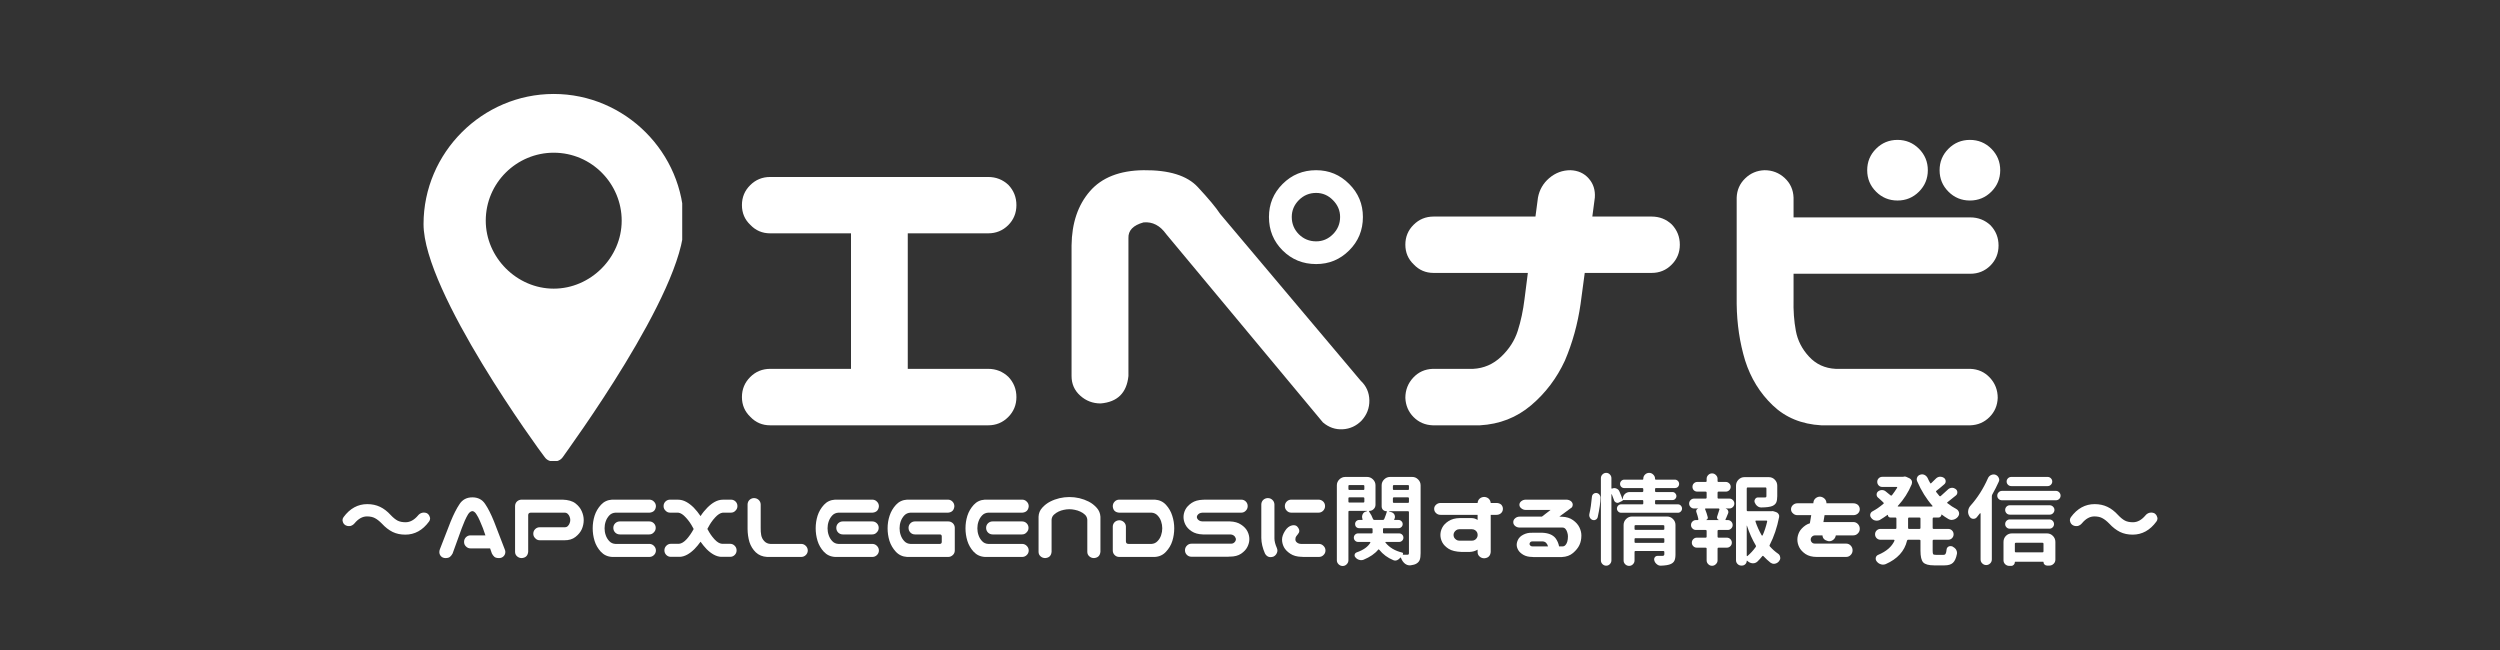 <svg xmlns="http://www.w3.org/2000/svg" xmlns:xlink="http://www.w3.org/1999/xlink" width="500" zoomAndPan="magnify" viewBox="0 0 375 97.5" height="130" preserveAspectRatio="xMidYMid meet" version="1.0"><rect x="0" y="0" width="375" height="97.5" fill="#333333" stroke="none"/><defs><g/><clipPath id="b34f8bc00a"><path d="M 63.531 14 L 102.332 14 L 102.332 69.148 L 63.531 69.148 Z M 63.531 14 " clip-rule="nonzero"/></clipPath></defs><g fill="#ffffff" fill-opacity="1"><g transform="translate(107.884, 63.922)"><g><path d="M 3.406 -4.359 C 3.406 -5.535 3.816 -6.535 4.641 -7.359 C 5.461 -8.18 6.461 -8.594 7.641 -8.594 L 19.766 -8.594 L 19.766 -28.922 L 7.641 -28.922 C 6.461 -28.922 5.473 -29.344 4.672 -30.188 C 3.828 -30.977 3.406 -31.969 3.406 -33.156 C 3.406 -34.332 3.816 -35.328 4.641 -36.141 C 5.461 -36.961 6.461 -37.375 7.641 -37.375 L 40.344 -37.375 C 41.52 -37.375 42.531 -36.977 43.375 -36.188 C 44.176 -35.344 44.578 -34.332 44.578 -33.156 C 44.578 -31.969 44.164 -30.961 43.344 -30.141 C 42.52 -29.328 41.52 -28.922 40.344 -28.922 L 28.281 -28.922 L 28.281 -8.594 L 40.344 -8.594 C 41.52 -8.594 42.531 -8.191 43.375 -7.391 C 44.176 -6.547 44.578 -5.535 44.578 -4.359 C 44.578 -3.18 44.164 -2.18 43.344 -1.359 C 42.52 -0.535 41.52 -0.125 40.344 -0.125 L 7.641 -0.125 C 6.461 -0.125 5.473 -0.547 4.672 -1.391 C 3.828 -2.191 3.406 -3.18 3.406 -4.359 Z M 3.406 -4.359 "/></g></g></g><g fill="#ffffff" fill-opacity="1"><g transform="translate(155.874, 63.922)"><g><path d="M 19.062 -28.797 C 18.133 -30.098 17 -30.688 15.656 -30.562 C 14.102 -30.133 13.348 -29.352 13.391 -28.219 L 13.391 -7.516 C 13.129 -4.984 11.738 -3.613 9.219 -3.406 C 8.039 -3.406 7.02 -3.797 6.156 -4.578 C 5.289 -5.359 4.859 -6.336 4.859 -7.516 L 4.859 -27.094 C 4.898 -30.457 5.816 -33.172 7.609 -35.234 C 9.398 -37.297 12.082 -38.348 15.656 -38.391 C 19.488 -38.43 22.203 -37.586 23.797 -35.859 C 25.398 -34.141 26.52 -32.797 27.156 -31.828 L 48.234 -6.812 C 49.078 -6.02 49.508 -5.039 49.531 -3.875 C 49.551 -2.719 49.16 -1.703 48.359 -0.828 C 47.566 -0.023 46.625 0.406 45.531 0.469 C 44.438 0.531 43.445 0.188 42.562 -0.562 Z M 34.469 -31.375 C 34.469 -33.312 35.148 -34.961 36.516 -36.328 C 37.891 -37.703 39.566 -38.391 41.547 -38.391 C 43.484 -38.391 45.133 -37.703 46.5 -36.328 C 47.875 -34.961 48.562 -33.312 48.562 -31.375 C 48.562 -29.395 47.875 -27.723 46.5 -26.359 C 45.133 -24.992 43.484 -24.312 41.547 -24.312 C 39.566 -24.312 37.891 -24.992 36.516 -26.359 C 35.148 -27.723 34.469 -29.395 34.469 -31.375 Z M 37.891 -31.375 C 37.891 -30.363 38.242 -29.5 38.953 -28.781 C 39.672 -28.07 40.535 -27.719 41.547 -27.719 C 42.516 -27.719 43.352 -28.07 44.062 -28.781 C 44.781 -29.5 45.141 -30.363 45.141 -31.375 C 45.141 -32.344 44.781 -33.188 44.062 -33.906 C 43.352 -34.625 42.516 -34.984 41.547 -34.984 C 40.535 -34.984 39.672 -34.625 38.953 -33.906 C 38.242 -33.188 37.891 -32.344 37.891 -31.375 Z M 37.891 -31.375 "/></g></g></g><g fill="#ffffff" fill-opacity="1"><g transform="translate(207.022, 63.922)"><g><path d="M 3.781 -27.219 C 3.781 -28.395 4.191 -29.391 5.016 -30.203 C 5.836 -31.023 6.836 -31.438 8.016 -31.438 L 23.297 -31.438 L 23.672 -34.281 C 23.891 -35.457 24.457 -36.438 25.375 -37.219 C 26.301 -38 27.359 -38.391 28.547 -38.391 C 29.68 -38.348 30.594 -37.938 31.281 -37.156 C 31.977 -36.375 32.285 -35.414 32.203 -34.281 L 31.828 -31.438 L 40.719 -31.438 C 41.906 -31.438 42.914 -31.039 43.75 -30.25 C 44.551 -29.406 44.953 -28.395 44.953 -27.219 C 44.953 -26.039 44.539 -25.039 43.719 -24.219 C 42.906 -23.395 41.906 -22.984 40.719 -22.984 L 30.688 -22.984 L 30.062 -18.312 C 29.633 -15.32 28.852 -12.5 27.719 -9.844 C 26.5 -7.195 24.805 -4.957 22.641 -3.125 C 20.473 -1.289 17.914 -0.289 14.969 -0.125 L 7.891 -0.125 C 6.754 -0.164 5.797 -0.578 5.016 -1.359 C 4.242 -2.141 3.832 -3.098 3.781 -4.234 C 3.781 -5.41 4.172 -6.422 4.953 -7.266 C 5.734 -8.109 6.711 -8.551 7.891 -8.594 L 13.953 -8.594 C 15.555 -8.676 16.957 -9.285 18.156 -10.422 C 19.352 -11.555 20.18 -12.848 20.641 -14.297 C 21.109 -15.754 21.445 -17.344 21.656 -19.062 L 22.156 -22.984 L 8.016 -22.984 C 6.836 -22.984 5.848 -23.406 5.047 -24.25 C 4.203 -25.051 3.781 -26.039 3.781 -27.219 Z M 3.781 -27.219 "/></g></g></g><g fill="#ffffff" fill-opacity="1"><g transform="translate(255.58, 63.922)"><g><path d="M 9.094 -38.391 C 10.27 -38.391 11.281 -38 12.125 -37.219 C 12.969 -36.438 13.41 -35.457 13.453 -34.281 L 13.453 -31.312 L 39.969 -31.312 C 41.145 -31.312 42.156 -30.914 43 -30.125 C 43.801 -29.281 44.203 -28.27 44.203 -27.094 C 44.203 -25.906 43.789 -24.898 42.969 -24.078 C 42.145 -23.266 41.145 -22.859 39.969 -22.859 L 13.453 -22.859 L 13.453 -19.062 C 13.41 -17.344 13.523 -15.754 13.797 -14.297 C 14.066 -12.848 14.727 -11.555 15.781 -10.422 C 16.832 -9.285 18.16 -8.676 19.766 -8.594 L 39.969 -8.594 C 41.145 -8.551 42.125 -8.109 42.906 -7.266 C 43.688 -6.422 44.078 -5.41 44.078 -4.234 C 44.035 -3.098 43.625 -2.141 42.844 -1.359 C 42.062 -0.578 41.102 -0.164 39.969 -0.125 L 17.609 -0.125 C 14.672 -0.289 12.242 -1.289 10.328 -3.125 C 8.41 -4.957 7.031 -7.195 6.188 -9.844 C 5.383 -12.5 4.961 -15.32 4.922 -18.312 L 4.922 -34.281 C 4.961 -35.414 5.383 -36.375 6.188 -37.156 C 6.988 -37.938 7.957 -38.348 9.094 -38.391 Z M 24.5 -38.391 C 24.5 -39.648 24.941 -40.723 25.828 -41.609 C 26.711 -42.492 27.785 -42.938 29.047 -42.938 C 30.305 -42.938 31.379 -42.492 32.266 -41.609 C 33.148 -40.723 33.594 -39.648 33.594 -38.391 C 33.594 -37.129 33.148 -36.055 32.266 -35.172 C 31.379 -34.285 30.305 -33.844 29.047 -33.844 C 27.785 -33.844 26.711 -34.285 25.828 -35.172 C 24.941 -36.055 24.5 -37.129 24.5 -38.391 Z M 35.359 -38.391 C 35.359 -39.648 35.801 -40.723 36.688 -41.609 C 37.57 -42.492 38.645 -42.938 39.906 -42.938 C 41.164 -42.938 42.238 -42.492 43.125 -41.609 C 44.008 -40.723 44.453 -39.648 44.453 -38.391 C 44.453 -37.129 44.008 -36.055 43.125 -35.172 C 42.238 -34.285 41.164 -33.844 39.906 -33.844 C 38.645 -33.844 37.57 -34.285 36.688 -35.172 C 35.801 -36.055 35.359 -37.129 35.359 -38.391 Z M 35.359 -38.391 "/></g></g></g><g clip-path="url(#b34f8bc00a)"><path fill="#ffffff" d="M 83.059 43.297 C 77.527 43.297 72.863 38.633 72.863 33.102 C 72.863 27.398 77.527 22.906 83.059 22.906 C 88.762 22.906 93.254 27.57 93.254 33.102 C 93.254 38.633 88.59 43.297 83.059 43.297 Z M 83.059 14.094 C 72.344 14.094 63.531 22.906 63.531 33.621 C 63.531 43.816 80.984 67.668 81.676 68.531 C 82.023 69.047 82.539 69.223 83.059 69.223 C 83.578 69.223 84.098 69.047 84.445 68.531 C 85.133 67.496 102.59 43.816 102.59 33.621 C 102.59 22.906 93.773 14.094 83.059 14.094 " fill-opacity="1" fill-rule="nonzero"/></g><g fill="#ffffff" fill-opacity="1"><g transform="translate(50.484, 83.571)"><g><path d="M 10.312 -3.375 C 9.602 -3.375 8.969 -3.508 8.406 -3.781 C 7.844 -4.062 7.305 -4.477 6.797 -5.031 C 6.43 -5.406 6.086 -5.676 5.766 -5.844 C 5.453 -6.02 5.051 -6.109 4.562 -6.109 C 3.895 -6.109 3.273 -5.766 2.703 -5.078 C 2.535 -4.879 2.328 -4.742 2.078 -4.672 C 1.992 -4.66 1.91 -4.656 1.828 -4.656 C 1.68 -4.656 1.531 -4.691 1.375 -4.766 C 1.145 -4.891 1 -5.07 0.938 -5.312 C 0.906 -5.395 0.891 -5.469 0.891 -5.531 C 0.891 -5.695 0.941 -5.852 1.047 -6 C 2.004 -7.301 3.191 -7.953 4.609 -7.953 C 5.316 -7.953 5.953 -7.816 6.516 -7.547 C 7.078 -7.285 7.613 -6.875 8.125 -6.312 C 8.477 -5.938 8.816 -5.66 9.141 -5.484 C 9.461 -5.316 9.867 -5.234 10.359 -5.234 C 11.023 -5.234 11.645 -5.57 12.219 -6.25 C 12.383 -6.457 12.594 -6.594 12.844 -6.656 C 12.926 -6.676 13.008 -6.688 13.094 -6.688 C 13.238 -6.688 13.391 -6.656 13.547 -6.594 C 13.773 -6.457 13.922 -6.266 13.984 -6.016 C 14.016 -5.953 14.031 -5.879 14.031 -5.797 C 14.031 -5.629 13.977 -5.477 13.875 -5.344 C 12.914 -4.031 11.727 -3.375 10.312 -3.375 Z M 10.312 -3.375 "/></g></g><g transform="translate(65.407, 83.571)"><g><path d="M 4.203 -2.281 C 4.203 -2.562 4.297 -2.797 4.484 -2.984 C 4.672 -3.172 4.898 -3.266 5.172 -3.266 L 7.406 -3.266 L 7.031 -4.344 C 6.875 -4.738 6.719 -5.113 6.562 -5.469 C 6.414 -5.82 6.242 -6.145 6.047 -6.438 C 5.867 -6.727 5.672 -6.883 5.453 -6.906 C 5.211 -6.883 5 -6.727 4.812 -6.438 C 4.633 -6.145 4.469 -5.82 4.312 -5.469 C 4.164 -5.113 4.016 -4.738 3.859 -4.344 L 2.484 -0.547 C 2.379 -0.348 2.25 -0.18 2.094 -0.047 C 1.945 0.078 1.723 0.141 1.422 0.141 C 1.141 0.141 0.91 0.047 0.734 -0.141 C 0.555 -0.336 0.477 -0.57 0.5 -0.844 C 0.508 -0.969 0.535 -1.082 0.578 -1.188 L 2.188 -5.328 C 2.633 -6.422 3.082 -7.301 3.531 -7.969 C 3.969 -8.633 4.609 -8.969 5.453 -8.969 C 6.285 -8.969 6.922 -8.641 7.359 -7.984 C 7.805 -7.328 8.254 -6.441 8.703 -5.328 L 10.297 -1.188 C 10.348 -1.082 10.379 -0.969 10.391 -0.844 C 10.41 -0.57 10.328 -0.336 10.141 -0.141 C 9.961 0.047 9.734 0.141 9.453 0.141 C 9.129 0.141 8.895 0.078 8.75 -0.047 C 8.602 -0.18 8.477 -0.348 8.375 -0.547 L 8.109 -1.312 L 5.172 -1.312 C 4.898 -1.312 4.672 -1.41 4.484 -1.609 C 4.297 -1.785 4.203 -2.008 4.203 -2.281 Z M 4.203 -2.281 "/></g></g><g transform="translate(76.338, 83.571)"><g><path d="M 2.891 -0.797 C 2.828 -0.211 2.504 0.098 1.922 0.141 C 1.648 0.141 1.414 0.051 1.219 -0.125 C 1.02 -0.301 0.922 -0.523 0.922 -0.797 L 0.922 -7.672 C 0.93 -7.953 1.031 -8.18 1.219 -8.359 C 1.414 -8.535 1.648 -8.625 1.922 -8.625 L 8.047 -8.625 C 8.898 -8.594 9.547 -8.406 9.984 -8.062 C 10.422 -7.719 10.734 -7.328 10.922 -6.891 C 11.117 -6.453 11.219 -6.008 11.219 -5.562 C 11.219 -5.094 11.125 -4.641 10.938 -4.203 C 10.75 -3.773 10.43 -3.383 9.984 -3.031 C 9.547 -2.688 8.988 -2.52 8.312 -2.531 L 4.641 -2.531 C 4.359 -2.531 4.129 -2.629 3.953 -2.828 C 3.754 -3.016 3.656 -3.242 3.656 -3.516 C 3.656 -3.785 3.75 -4.016 3.938 -4.203 C 4.125 -4.391 4.359 -4.484 4.641 -4.484 L 8.391 -4.484 C 8.578 -4.484 8.727 -4.547 8.844 -4.672 C 8.969 -4.797 9.055 -4.938 9.109 -5.094 C 9.172 -5.25 9.203 -5.41 9.203 -5.578 C 9.203 -5.734 9.172 -5.891 9.109 -6.047 C 9.055 -6.211 8.969 -6.352 8.844 -6.469 C 8.727 -6.594 8.578 -6.66 8.391 -6.672 L 3.266 -6.672 C 3.016 -6.66 2.891 -6.535 2.891 -6.297 Z M 2.891 -0.797 "/></g></g><g transform="translate(88.186, 83.571)"><g><path d="M 3.625 -8.625 L 9.25 -8.625 C 9.52 -8.613 9.742 -8.508 9.922 -8.312 C 10.109 -8.125 10.203 -7.895 10.203 -7.625 C 10.148 -7.039 9.832 -6.723 9.25 -6.672 L 4.125 -6.672 C 3.75 -6.648 3.441 -6.508 3.203 -6.25 C 2.961 -5.988 2.785 -5.691 2.672 -5.359 C 2.555 -5.023 2.5 -4.68 2.5 -4.328 C 2.5 -3.973 2.555 -3.629 2.672 -3.297 C 2.785 -2.961 2.961 -2.664 3.203 -2.406 C 3.441 -2.145 3.75 -2.004 4.125 -1.984 L 9.25 -1.984 C 9.52 -1.973 9.742 -1.867 9.922 -1.672 C 10.109 -1.484 10.203 -1.25 10.203 -0.969 C 10.191 -0.707 10.094 -0.488 9.906 -0.312 C 9.727 -0.133 9.508 -0.039 9.25 -0.031 L 3.625 -0.031 C 2.945 -0.07 2.383 -0.332 1.938 -0.812 C 1.5 -1.289 1.188 -1.832 1 -2.438 C 0.812 -3.051 0.719 -3.68 0.719 -4.328 C 0.719 -4.973 0.812 -5.598 1 -6.203 C 1.195 -6.816 1.516 -7.363 1.953 -7.844 C 2.391 -8.32 2.945 -8.582 3.625 -8.625 Z M 10.172 -4.391 C 10.172 -4.117 10.07 -3.891 9.875 -3.703 C 9.695 -3.504 9.469 -3.406 9.188 -3.406 L 4.797 -3.406 C 4.523 -3.406 4.289 -3.5 4.094 -3.688 C 3.906 -3.883 3.812 -4.117 3.812 -4.391 C 3.812 -4.66 3.906 -4.891 4.094 -5.078 C 4.289 -5.266 4.523 -5.359 4.797 -5.359 L 9.188 -5.359 C 9.469 -5.359 9.703 -5.266 9.891 -5.078 C 10.078 -4.891 10.172 -4.66 10.172 -4.391 Z M 10.172 -4.391 "/></g></g><g transform="translate(98.927, 83.571)"><g><path d="M 4.953 -4.531 C 4.691 -5.031 4.359 -5.5 3.953 -5.938 C 3.555 -6.383 3.176 -6.629 2.812 -6.672 L 1.594 -6.672 C 1.32 -6.672 1.094 -6.77 0.906 -6.969 C 0.707 -7.156 0.609 -7.383 0.609 -7.656 C 0.609 -7.926 0.703 -8.156 0.891 -8.344 C 1.086 -8.531 1.32 -8.625 1.594 -8.625 L 2.812 -8.625 L 2.812 -8.609 L 2.953 -8.609 C 3.648 -8.566 4.375 -8.176 5.125 -7.438 C 5.5 -7.051 5.844 -6.625 6.156 -6.156 C 6.457 -6.625 6.801 -7.051 7.188 -7.438 C 7.926 -8.176 8.645 -8.566 9.344 -8.609 L 9.484 -8.609 L 9.484 -8.625 L 10.703 -8.625 C 10.984 -8.625 11.219 -8.531 11.406 -8.344 C 11.594 -8.156 11.688 -7.926 11.688 -7.656 C 11.688 -7.383 11.586 -7.156 11.391 -6.969 C 11.211 -6.77 10.984 -6.672 10.703 -6.672 L 9.484 -6.672 C 9.117 -6.629 8.734 -6.383 8.328 -5.938 C 7.93 -5.5 7.602 -5.031 7.344 -4.531 C 7.281 -4.426 7.223 -4.32 7.172 -4.219 C 7.191 -4.195 7.211 -4.172 7.234 -4.141 C 7.492 -3.629 7.82 -3.148 8.219 -2.703 C 8.613 -2.266 9 -2.031 9.375 -2 L 10.594 -2 C 10.863 -2 11.094 -1.898 11.281 -1.703 C 11.469 -1.516 11.562 -1.285 11.562 -1.016 C 11.562 -0.742 11.469 -0.516 11.281 -0.328 C 11.094 -0.141 10.863 -0.047 10.594 -0.047 L 9.219 -0.047 C 8.52 -0.086 7.801 -0.473 7.062 -1.203 C 6.738 -1.547 6.438 -1.914 6.156 -2.312 C 5.875 -1.914 5.566 -1.547 5.234 -1.203 C 4.492 -0.473 3.773 -0.086 3.078 -0.047 L 1.703 -0.047 C 1.43 -0.047 1.203 -0.141 1.016 -0.328 C 0.828 -0.516 0.734 -0.742 0.734 -1.016 C 0.734 -1.285 0.828 -1.516 1.016 -1.703 C 1.203 -1.898 1.43 -2 1.703 -2 L 2.922 -2 C 3.297 -2.031 3.68 -2.266 4.078 -2.703 C 4.473 -3.148 4.805 -3.629 5.078 -4.141 C 5.086 -4.172 5.102 -4.195 5.125 -4.219 C 5.07 -4.32 5.016 -4.426 4.953 -4.531 Z M 4.953 -4.531 "/></g></g><g transform="translate(111.198, 83.571)"><g><path d="M 1.891 -8.859 C 2.16 -8.859 2.395 -8.77 2.594 -8.594 C 2.789 -8.414 2.895 -8.188 2.906 -7.906 L 2.906 -4.406 C 2.895 -4 2.922 -3.629 2.984 -3.297 C 3.047 -2.961 3.195 -2.664 3.438 -2.406 C 3.676 -2.145 3.984 -2.004 4.359 -1.984 L 9.016 -1.984 C 9.285 -1.973 9.508 -1.867 9.688 -1.672 C 9.875 -1.484 9.969 -1.25 9.969 -0.969 C 9.957 -0.707 9.859 -0.488 9.672 -0.312 C 9.492 -0.133 9.273 -0.039 9.016 -0.031 L 3.859 -0.031 C 3.18 -0.07 2.617 -0.301 2.172 -0.719 C 1.734 -1.145 1.414 -1.66 1.219 -2.266 C 1.039 -2.879 0.945 -3.531 0.938 -4.219 L 0.938 -7.906 C 0.945 -8.176 1.039 -8.398 1.219 -8.578 C 1.406 -8.754 1.629 -8.848 1.891 -8.859 Z M 1.891 -8.859 "/></g></g><g transform="translate(121.633, 83.571)"><g><path d="M 3.625 -8.625 L 9.25 -8.625 C 9.52 -8.613 9.742 -8.508 9.922 -8.312 C 10.109 -8.125 10.203 -7.895 10.203 -7.625 C 10.148 -7.039 9.832 -6.723 9.25 -6.672 L 4.125 -6.672 C 3.75 -6.648 3.441 -6.508 3.203 -6.25 C 2.961 -5.988 2.785 -5.691 2.672 -5.359 C 2.555 -5.023 2.5 -4.68 2.5 -4.328 C 2.5 -3.973 2.555 -3.629 2.672 -3.297 C 2.785 -2.961 2.961 -2.664 3.203 -2.406 C 3.441 -2.145 3.75 -2.004 4.125 -1.984 L 9.25 -1.984 C 9.52 -1.973 9.742 -1.867 9.922 -1.672 C 10.109 -1.484 10.203 -1.25 10.203 -0.969 C 10.191 -0.707 10.094 -0.488 9.906 -0.312 C 9.727 -0.133 9.508 -0.039 9.25 -0.031 L 3.625 -0.031 C 2.945 -0.07 2.383 -0.332 1.938 -0.812 C 1.5 -1.289 1.188 -1.832 1 -2.438 C 0.812 -3.051 0.719 -3.68 0.719 -4.328 C 0.719 -4.973 0.812 -5.598 1 -6.203 C 1.195 -6.816 1.516 -7.363 1.953 -7.844 C 2.391 -8.32 2.945 -8.582 3.625 -8.625 Z M 10.172 -4.391 C 10.172 -4.117 10.07 -3.891 9.875 -3.703 C 9.695 -3.504 9.469 -3.406 9.188 -3.406 L 4.797 -3.406 C 4.523 -3.406 4.289 -3.5 4.094 -3.688 C 3.906 -3.883 3.812 -4.117 3.812 -4.391 C 3.812 -4.66 3.906 -4.891 4.094 -5.078 C 4.289 -5.266 4.523 -5.359 4.797 -5.359 L 9.188 -5.359 C 9.469 -5.359 9.703 -5.266 9.891 -5.078 C 10.078 -4.891 10.172 -4.66 10.172 -4.391 Z M 10.172 -4.391 "/></g></g><g transform="translate(132.374, 83.571)"><g><path d="M 3.688 -8.625 L 9.844 -8.625 C 10.113 -8.613 10.336 -8.508 10.516 -8.312 C 10.691 -8.125 10.781 -7.895 10.781 -7.625 C 10.727 -7.039 10.414 -6.723 9.844 -6.672 L 4.188 -6.672 C 3.812 -6.648 3.504 -6.508 3.266 -6.25 C 3.023 -5.988 2.848 -5.691 2.734 -5.359 C 2.617 -5.023 2.562 -4.68 2.562 -4.328 C 2.562 -3.973 2.617 -3.629 2.734 -3.297 C 2.848 -2.961 3.023 -2.664 3.266 -2.406 C 3.504 -2.145 3.812 -2.004 4.188 -1.984 L 8.609 -1.984 C 8.785 -1.992 8.879 -2.086 8.891 -2.266 L 8.891 -3.125 C 8.879 -3.312 8.785 -3.406 8.609 -3.406 L 4.875 -3.406 C 4.602 -3.406 4.375 -3.5 4.188 -3.688 C 4 -3.883 3.906 -4.117 3.906 -4.391 C 3.906 -4.66 4 -4.891 4.188 -5.078 C 4.375 -5.266 4.602 -5.359 4.875 -5.359 L 9.859 -5.359 C 10.129 -5.359 10.363 -5.266 10.562 -5.078 C 10.738 -4.898 10.832 -4.68 10.844 -4.422 L 10.844 -0.969 C 10.832 -0.707 10.738 -0.492 10.562 -0.328 C 10.375 -0.141 10.148 -0.039 9.891 -0.031 L 3.688 -0.031 C 3.008 -0.07 2.445 -0.332 2 -0.812 C 1.562 -1.289 1.242 -1.832 1.047 -2.438 C 0.859 -3.051 0.766 -3.68 0.766 -4.328 C 0.766 -4.973 0.863 -5.598 1.062 -6.203 C 1.258 -6.816 1.578 -7.363 2.016 -7.844 C 2.453 -8.32 3.008 -8.582 3.688 -8.625 Z M 3.688 -8.625 "/></g></g><g transform="translate(144.105, 83.571)"><g><path d="M 3.625 -8.625 L 9.25 -8.625 C 9.52 -8.613 9.742 -8.508 9.922 -8.312 C 10.109 -8.125 10.203 -7.895 10.203 -7.625 C 10.148 -7.039 9.832 -6.723 9.25 -6.672 L 4.125 -6.672 C 3.75 -6.648 3.441 -6.508 3.203 -6.25 C 2.961 -5.988 2.785 -5.691 2.672 -5.359 C 2.555 -5.023 2.5 -4.68 2.5 -4.328 C 2.5 -3.973 2.555 -3.629 2.672 -3.297 C 2.785 -2.961 2.961 -2.664 3.203 -2.406 C 3.441 -2.145 3.75 -2.004 4.125 -1.984 L 9.25 -1.984 C 9.52 -1.973 9.742 -1.867 9.922 -1.672 C 10.109 -1.484 10.203 -1.25 10.203 -0.969 C 10.191 -0.707 10.094 -0.488 9.906 -0.312 C 9.727 -0.133 9.508 -0.039 9.25 -0.031 L 3.625 -0.031 C 2.945 -0.07 2.383 -0.332 1.938 -0.812 C 1.5 -1.289 1.188 -1.832 1 -2.438 C 0.812 -3.051 0.719 -3.68 0.719 -4.328 C 0.719 -4.973 0.812 -5.598 1 -6.203 C 1.195 -6.816 1.516 -7.363 1.953 -7.844 C 2.391 -8.32 2.945 -8.582 3.625 -8.625 Z M 10.172 -4.391 C 10.172 -4.117 10.07 -3.891 9.875 -3.703 C 9.695 -3.504 9.469 -3.406 9.188 -3.406 L 4.797 -3.406 C 4.523 -3.406 4.289 -3.5 4.094 -3.688 C 3.906 -3.883 3.812 -4.117 3.812 -4.391 C 3.812 -4.66 3.906 -4.891 4.094 -5.078 C 4.289 -5.266 4.523 -5.359 4.797 -5.359 L 9.188 -5.359 C 9.469 -5.359 9.703 -5.266 9.891 -5.078 C 10.078 -4.891 10.172 -4.66 10.172 -4.391 Z M 10.172 -4.391 "/></g></g><g transform="translate(154.846, 83.571)"><g><path d="M 5.562 -9.016 C 6.07 -9.016 6.57 -8.957 7.062 -8.844 C 7.551 -8.727 8.02 -8.555 8.469 -8.328 C 8.914 -8.098 9.312 -7.789 9.656 -7.406 C 10 -7.031 10.188 -6.582 10.219 -6.062 L 10.219 -0.797 C 10.156 -0.211 9.832 0.098 9.25 0.141 C 8.977 0.141 8.742 0.051 8.547 -0.125 C 8.348 -0.301 8.25 -0.523 8.25 -0.797 L 8.25 -5.609 C 8.227 -5.91 8.113 -6.16 7.906 -6.359 C 7.695 -6.555 7.461 -6.711 7.203 -6.828 C 6.941 -6.953 6.672 -7.039 6.391 -7.094 C 6.117 -7.156 5.844 -7.188 5.562 -7.188 C 5.281 -7.188 5 -7.156 4.719 -7.094 C 4.445 -7.039 4.18 -6.953 3.922 -6.828 C 3.672 -6.711 3.441 -6.555 3.234 -6.359 C 3.023 -6.16 2.91 -5.91 2.891 -5.609 L 2.891 -0.797 C 2.836 -0.211 2.52 0.098 1.938 0.141 C 1.664 0.141 1.43 0.051 1.234 -0.125 C 1.035 -0.301 0.938 -0.523 0.938 -0.797 L 0.938 -6.062 C 0.957 -6.582 1.141 -7.031 1.484 -7.406 C 1.828 -7.789 2.223 -8.098 2.672 -8.328 C 3.117 -8.555 3.586 -8.727 4.078 -8.844 C 4.566 -8.957 5.062 -9.016 5.562 -9.016 Z M 5.562 -9.016 "/></g></g><g transform="translate(165.98, 83.571)"><g><path d="M 7.25 -8.625 C 7.926 -8.582 8.484 -8.32 8.922 -7.844 C 9.359 -7.363 9.672 -6.816 9.859 -6.203 C 10.055 -5.598 10.156 -4.973 10.156 -4.328 C 10.156 -3.68 10.062 -3.051 9.875 -2.438 C 9.688 -1.832 9.367 -1.289 8.922 -0.812 C 8.484 -0.332 7.926 -0.07 7.25 -0.031 L 1.875 -0.031 C 1.613 -0.039 1.395 -0.133 1.219 -0.312 C 1.039 -0.488 0.945 -0.707 0.938 -0.969 L 0.938 -4.594 C 0.945 -4.863 1.047 -5.086 1.234 -5.266 C 1.43 -5.441 1.664 -5.531 1.938 -5.531 C 2.195 -5.52 2.422 -5.426 2.609 -5.25 C 2.797 -5.07 2.895 -4.852 2.906 -4.594 L 2.906 -2.375 C 2.906 -2.113 3.039 -1.984 3.312 -1.984 L 6.75 -1.984 C 7.113 -2.004 7.414 -2.145 7.656 -2.406 C 7.906 -2.664 8.082 -2.961 8.188 -3.297 C 8.301 -3.629 8.359 -3.973 8.359 -4.328 C 8.359 -4.68 8.301 -5.023 8.188 -5.359 C 8.082 -5.691 7.906 -5.988 7.656 -6.25 C 7.414 -6.508 7.113 -6.648 6.75 -6.672 L 1.875 -6.672 C 1.289 -6.723 0.977 -7.039 0.938 -7.625 C 0.938 -7.895 1.023 -8.125 1.203 -8.312 C 1.379 -8.508 1.602 -8.613 1.875 -8.625 Z M 7.25 -8.625 "/></g></g><g transform="translate(176.809, 83.571)"><g><path d="M 10.344 -7.656 C 10.344 -7.383 10.25 -7.156 10.062 -6.969 C 9.875 -6.77 9.645 -6.672 9.375 -6.672 L 3.547 -6.672 C 3.359 -6.66 3.203 -6.617 3.078 -6.547 C 2.961 -6.473 2.875 -6.391 2.812 -6.297 C 2.75 -6.203 2.719 -6.109 2.719 -6.016 C 2.719 -5.922 2.75 -5.828 2.812 -5.734 C 2.875 -5.641 2.961 -5.555 3.078 -5.484 C 3.203 -5.41 3.359 -5.367 3.547 -5.359 L 7.672 -5.359 C 8.359 -5.336 8.922 -5.176 9.359 -4.875 C 9.805 -4.582 10.125 -4.242 10.312 -3.859 C 10.5 -3.484 10.594 -3.098 10.594 -2.703 C 10.594 -2.305 10.492 -1.914 10.297 -1.531 C 10.109 -1.156 9.797 -0.816 9.359 -0.516 C 8.922 -0.223 8.359 -0.078 7.672 -0.078 L 7.594 -0.078 C 7.531 -0.066 7.473 -0.062 7.422 -0.062 L 1.906 -0.062 C 1.633 -0.062 1.406 -0.156 1.219 -0.344 C 1.031 -0.531 0.938 -0.758 0.938 -1.031 C 0.938 -1.301 1.031 -1.531 1.219 -1.719 C 1.406 -1.914 1.633 -2.016 1.906 -2.016 L 7.766 -2.016 C 7.953 -2.004 8.102 -2.035 8.219 -2.109 C 8.344 -2.191 8.43 -2.281 8.484 -2.375 C 8.547 -2.477 8.578 -2.586 8.578 -2.703 C 8.578 -2.766 8.547 -2.852 8.484 -2.969 C 8.43 -3.094 8.344 -3.191 8.219 -3.266 C 8.102 -3.348 7.953 -3.395 7.766 -3.406 L 3.625 -3.406 C 2.945 -3.426 2.383 -3.582 1.938 -3.875 C 1.5 -4.164 1.188 -4.5 1 -4.875 C 0.812 -5.25 0.719 -5.629 0.719 -6.016 C 0.719 -6.398 0.812 -6.773 1 -7.141 C 1.195 -7.516 1.516 -7.848 1.953 -8.141 C 2.391 -8.43 2.945 -8.586 3.625 -8.609 L 3.719 -8.609 C 3.77 -8.617 3.828 -8.625 3.891 -8.625 L 9.375 -8.625 C 9.645 -8.625 9.875 -8.531 10.062 -8.344 C 10.25 -8.156 10.344 -7.926 10.344 -7.656 Z M 10.344 -7.656 "/></g></g><g transform="translate(188.118, 83.571)"><g><path d="M 2.047 -8.859 C 2.316 -8.859 2.547 -8.77 2.734 -8.594 C 2.93 -8.414 3.035 -8.188 3.047 -7.906 L 3.047 -2.812 C 3.047 -2.395 3.172 -1.906 3.422 -1.344 C 3.523 -1.094 3.52 -0.848 3.406 -0.609 C 3.301 -0.367 3.129 -0.191 2.891 -0.078 C 2.328 0.109 1.906 -0.047 1.625 -0.547 C 1.27 -1.359 1.086 -2.133 1.078 -2.875 L 1.078 -7.906 C 1.086 -8.176 1.18 -8.398 1.359 -8.578 C 1.547 -8.754 1.773 -8.848 2.047 -8.859 Z M 10.703 -1 C 10.703 -0.727 10.602 -0.5 10.406 -0.312 C 10.219 -0.125 9.988 -0.031 9.719 -0.031 L 7.359 -0.031 C 7.297 -0.031 7.238 -0.035 7.188 -0.047 L 7.094 -0.047 C 6.414 -0.066 5.859 -0.223 5.422 -0.516 C 4.984 -0.805 4.664 -1.133 4.469 -1.5 C 4.281 -1.875 4.188 -2.254 4.188 -2.641 C 4.188 -3.023 4.332 -3.453 4.625 -3.922 C 4.914 -4.391 5.27 -4.672 5.688 -4.766 C 6.102 -4.859 6.414 -4.734 6.625 -4.391 C 6.844 -4.055 6.832 -3.754 6.594 -3.484 C 6.363 -3.211 6.238 -3.023 6.219 -2.922 C 6.195 -2.828 6.188 -2.734 6.188 -2.641 C 6.188 -2.535 6.219 -2.438 6.281 -2.344 C 6.344 -2.258 6.43 -2.18 6.547 -2.109 C 6.672 -2.035 6.828 -1.992 7.016 -1.984 L 9.719 -1.984 C 9.988 -1.984 10.219 -1.883 10.406 -1.688 C 10.602 -1.5 10.703 -1.27 10.703 -1 Z M 4.609 -7.656 C 4.609 -7.926 4.703 -8.156 4.891 -8.344 C 5.078 -8.531 5.305 -8.625 5.578 -8.625 L 9.656 -8.625 C 9.926 -8.625 10.16 -8.531 10.359 -8.344 C 10.547 -8.156 10.641 -7.926 10.641 -7.656 C 10.641 -7.383 10.539 -7.148 10.344 -6.953 C 10.156 -6.766 9.926 -6.672 9.656 -6.672 L 5.578 -6.672 C 5.305 -6.672 5.078 -6.77 4.891 -6.969 C 4.703 -7.156 4.609 -7.383 4.609 -7.656 Z M 4.609 -7.656 "/></g></g><g transform="translate(199.325, 83.571)"><g><path d="M 10.547 -2.281 L 8.547 -2.281 C 8.516 -2.281 8.492 -2.266 8.484 -2.234 C 8.473 -2.211 8.477 -2.191 8.5 -2.172 C 9.102 -1.43 9.938 -0.938 11 -0.688 C 11.07 -0.676 11.113 -0.641 11.125 -0.578 C 11.145 -0.516 11.133 -0.453 11.094 -0.391 C 11.082 -0.379 11.086 -0.367 11.109 -0.359 C 11.305 -0.359 11.531 -0.359 11.781 -0.359 C 11.875 -0.359 11.938 -0.379 11.969 -0.422 C 12 -0.461 12.016 -0.531 12.016 -0.625 L 12.016 -6.75 C 12.016 -6.844 11.969 -6.891 11.875 -6.891 L 9.031 -6.891 C 9.02 -6.891 9.016 -6.879 9.016 -6.859 C 9.016 -6.848 9.02 -6.844 9.031 -6.844 L 9.422 -6.734 C 9.648 -6.648 9.801 -6.504 9.875 -6.297 C 9.906 -6.203 9.922 -6.117 9.922 -6.047 C 9.922 -5.922 9.883 -5.797 9.812 -5.672 C 9.789 -5.648 9.785 -5.629 9.797 -5.609 C 9.816 -5.586 9.832 -5.578 9.844 -5.578 L 10.453 -5.578 C 10.617 -5.578 10.766 -5.516 10.891 -5.391 C 11.016 -5.273 11.078 -5.129 11.078 -4.953 C 11.078 -4.785 11.016 -4.641 10.891 -4.516 C 10.766 -4.398 10.617 -4.344 10.453 -4.344 L 8.281 -4.344 C 8.176 -4.344 8.125 -4.297 8.125 -4.203 L 8.125 -3.719 C 8.125 -3.613 8.176 -3.562 8.281 -3.562 L 10.547 -3.562 C 10.723 -3.562 10.875 -3.5 11 -3.375 C 11.125 -3.25 11.188 -3.098 11.188 -2.922 C 11.188 -2.742 11.125 -2.594 11 -2.469 C 10.875 -2.344 10.723 -2.281 10.547 -2.281 Z M 12.016 -10.672 C 12.016 -10.766 11.969 -10.812 11.875 -10.812 L 9.75 -10.812 C 9.656 -10.812 9.609 -10.766 9.609 -10.672 L 9.609 -10.234 C 9.609 -10.129 9.656 -10.078 9.75 -10.078 L 11.875 -10.078 C 11.969 -10.078 12.016 -10.129 12.016 -10.234 Z M 9.75 -8.969 C 9.656 -8.969 9.609 -8.922 9.609 -8.828 L 9.609 -8.297 C 9.609 -8.191 9.656 -8.141 9.75 -8.141 L 11.875 -8.141 C 11.969 -8.141 12.016 -8.191 12.016 -8.297 L 12.016 -8.828 C 12.016 -8.922 11.969 -8.969 11.875 -8.969 Z M 2.938 -8.328 C 2.938 -8.234 2.988 -8.188 3.094 -8.188 L 5.188 -8.188 C 5.281 -8.188 5.328 -8.234 5.328 -8.328 L 5.328 -8.828 C 5.328 -8.922 5.281 -8.969 5.188 -8.969 L 3.094 -8.969 C 2.988 -8.969 2.938 -8.922 2.938 -8.828 Z M 5.328 -10.672 C 5.328 -10.766 5.281 -10.812 5.188 -10.812 L 3.094 -10.812 C 2.988 -10.812 2.938 -10.766 2.938 -10.672 L 2.938 -10.234 C 2.938 -10.129 2.988 -10.078 3.094 -10.078 L 5.188 -10.078 C 5.281 -10.078 5.328 -10.129 5.328 -10.234 Z M 12.5 -12.031 C 12.852 -12.031 13.148 -11.906 13.391 -11.656 C 13.641 -11.414 13.766 -11.117 13.766 -10.766 L 13.766 -0.594 C 13.766 -0.164 13.723 0.16 13.641 0.391 C 13.555 0.629 13.391 0.82 13.141 0.969 C 12.93 1.094 12.656 1.176 12.312 1.219 C 12.25 1.227 12.191 1.234 12.141 1.234 C 11.879 1.234 11.633 1.145 11.406 0.969 C 11.145 0.75 10.953 0.469 10.828 0.125 C 10.816 0.113 10.805 0.098 10.797 0.078 C 10.797 0.066 10.785 0.055 10.766 0.047 C 10.742 0.047 10.727 0.055 10.719 0.078 C 10.594 0.242 10.438 0.367 10.25 0.453 C 10.145 0.492 10.047 0.516 9.953 0.516 C 9.867 0.516 9.773 0.492 9.672 0.453 C 8.816 0.098 8.113 -0.422 7.562 -1.109 C 7.5 -1.18 7.441 -1.18 7.391 -1.109 C 6.91 -0.516 6.18 -0.016 5.203 0.391 C 5.086 0.43 4.973 0.453 4.859 0.453 C 4.754 0.453 4.656 0.438 4.562 0.406 C 4.344 0.352 4.156 0.234 4 0.047 C 3.906 -0.047 3.859 -0.148 3.859 -0.266 C 3.859 -0.305 3.863 -0.348 3.875 -0.391 C 3.914 -0.547 4.02 -0.656 4.188 -0.719 C 5.188 -1.07 5.863 -1.551 6.219 -2.156 C 6.238 -2.188 6.238 -2.211 6.219 -2.234 C 6.207 -2.266 6.188 -2.281 6.156 -2.281 L 4.391 -2.281 C 4.211 -2.281 4.062 -2.344 3.938 -2.469 C 3.812 -2.594 3.75 -2.742 3.75 -2.922 C 3.75 -3.098 3.812 -3.25 3.938 -3.375 C 4.062 -3.5 4.211 -3.562 4.391 -3.562 L 6.406 -3.562 C 6.508 -3.562 6.562 -3.613 6.562 -3.719 L 6.562 -4.203 C 6.562 -4.297 6.508 -4.344 6.406 -4.344 L 4.562 -4.344 C 4.383 -4.344 4.234 -4.398 4.109 -4.516 C 3.992 -4.641 3.938 -4.785 3.938 -4.953 C 3.938 -5.129 3.992 -5.273 4.109 -5.391 C 4.234 -5.516 4.383 -5.578 4.562 -5.578 L 5 -5.578 C 5.02 -5.578 5.035 -5.586 5.047 -5.609 C 5.066 -5.641 5.07 -5.664 5.062 -5.688 C 5.008 -5.801 4.984 -5.922 4.984 -6.047 C 4.984 -6.148 5.004 -6.258 5.047 -6.375 C 5.141 -6.613 5.301 -6.766 5.531 -6.828 L 5.734 -6.891 C 5.742 -6.898 5.742 -6.91 5.734 -6.922 C 5.734 -6.93 5.734 -6.938 5.734 -6.938 L 3.094 -6.938 C 2.988 -6.938 2.938 -6.891 2.938 -6.797 L 2.938 0.469 C 2.938 0.695 2.852 0.895 2.688 1.062 C 2.52 1.238 2.316 1.328 2.078 1.328 C 1.836 1.328 1.629 1.238 1.453 1.062 C 1.285 0.895 1.203 0.695 1.203 0.469 L 1.203 -10.766 C 1.203 -11.117 1.328 -11.414 1.578 -11.656 C 1.828 -11.906 2.129 -12.031 2.484 -12.031 L 5.734 -12.031 C 6.078 -12.031 6.375 -11.906 6.625 -11.656 C 6.875 -11.414 7 -11.117 7 -10.766 L 7 -7.875 C 7 -7.602 6.906 -7.379 6.719 -7.203 C 6.539 -7.023 6.328 -6.938 6.078 -6.938 C 6.055 -6.938 6.039 -6.926 6.031 -6.906 C 6.02 -6.883 6.02 -6.863 6.031 -6.844 C 6.289 -6.477 6.488 -6.102 6.625 -5.719 C 6.664 -5.625 6.734 -5.578 6.828 -5.578 L 8.109 -5.578 C 8.203 -5.578 8.27 -5.625 8.312 -5.719 C 8.488 -6.156 8.617 -6.52 8.703 -6.812 C 8.723 -6.863 8.703 -6.891 8.641 -6.891 C 8.441 -6.891 8.27 -6.957 8.125 -7.094 C 7.988 -7.238 7.922 -7.414 7.922 -7.625 L 7.922 -10.766 C 7.922 -11.117 8.047 -11.414 8.297 -11.656 C 8.547 -11.906 8.844 -12.031 9.188 -12.031 Z M 12.5 -12.031 "/></g></g><g transform="translate(214.249, 83.571)"><g><path d="M 0.875 -7.25 C 0.875 -7.488 0.969 -7.691 1.156 -7.859 C 1.344 -8.035 1.57 -8.125 1.844 -8.125 L 7.391 -8.125 C 7.41 -8.383 7.508 -8.598 7.688 -8.766 C 7.883 -8.941 8.117 -9.031 8.391 -9.031 C 8.648 -9.02 8.875 -8.93 9.062 -8.766 C 9.238 -8.586 9.336 -8.375 9.359 -8.125 L 10.219 -8.125 C 10.488 -8.125 10.723 -8.047 10.922 -7.891 C 11.098 -7.703 11.188 -7.488 11.188 -7.25 C 11.188 -6.988 11.094 -6.77 10.906 -6.594 C 10.719 -6.426 10.488 -6.344 10.219 -6.344 L 9.359 -6.344 L 9.359 -0.766 C 9.297 -0.18 8.973 0.129 8.391 0.172 C 8.117 0.172 7.883 0.082 7.688 -0.094 C 7.488 -0.27 7.391 -0.492 7.391 -0.766 L 7.391 -1.125 C 7.047 -0.914 6.648 -0.801 6.203 -0.781 L 4.984 -0.781 C 4.129 -0.812 3.484 -0.969 3.047 -1.25 C 2.609 -1.531 2.289 -1.852 2.094 -2.219 C 1.906 -2.582 1.812 -2.953 1.812 -3.328 C 1.812 -3.711 1.906 -4.082 2.094 -4.438 C 2.281 -4.801 2.594 -5.125 3.031 -5.406 C 3.477 -5.695 4.039 -5.848 4.719 -5.859 L 6.469 -5.859 C 6.801 -5.859 7.109 -5.766 7.391 -5.578 L 7.391 -6.344 L 1.844 -6.344 C 1.57 -6.344 1.348 -6.426 1.172 -6.594 C 0.973 -6.77 0.875 -6.988 0.875 -7.25 Z M 4.656 -4.188 C 4.477 -4.188 4.32 -4.141 4.188 -4.047 C 4.051 -3.953 3.945 -3.836 3.875 -3.703 C 3.812 -3.578 3.781 -3.453 3.781 -3.328 C 3.781 -3.203 3.812 -3.07 3.875 -2.938 C 3.945 -2.812 4.051 -2.703 4.188 -2.609 C 4.32 -2.516 4.477 -2.469 4.656 -2.469 L 6.531 -2.469 C 6.719 -2.469 6.879 -2.516 7.016 -2.609 C 7.148 -2.703 7.25 -2.816 7.312 -2.953 C 7.344 -3.035 7.367 -3.109 7.391 -3.172 L 7.391 -3.469 C 7.367 -3.539 7.344 -3.625 7.312 -3.719 C 7.25 -3.844 7.148 -3.953 7.016 -4.047 C 6.879 -4.141 6.719 -4.188 6.531 -4.188 Z M 4.656 -4.188 "/></g></g><g transform="translate(226.286, 83.571)"><g><path d="M 1.625 -7.859 C 1.625 -8.066 1.719 -8.242 1.906 -8.391 C 2.102 -8.547 2.336 -8.625 2.609 -8.625 L 8.641 -8.625 C 8.91 -8.625 9.145 -8.551 9.344 -8.406 C 9.531 -8.25 9.625 -8.066 9.625 -7.859 C 9.625 -7.723 9.582 -7.594 9.5 -7.469 L 7.609 -6.078 L 7.734 -6.078 C 7.797 -6.078 7.852 -6.07 7.906 -6.062 L 8 -6.062 C 8.676 -6.039 9.234 -5.867 9.672 -5.547 C 10.109 -5.234 10.426 -4.875 10.625 -4.469 C 10.82 -4.062 10.922 -3.656 10.922 -3.25 C 10.922 -2.695 10.82 -2.219 10.625 -1.812 C 10.438 -1.406 10.117 -1.008 9.672 -0.625 C 9.234 -0.25 8.676 -0.047 8 -0.016 L 3.688 -0.016 C 3.656 -0.016 3.602 -0.02 3.531 -0.031 C 3.031 -0.031 2.594 -0.133 2.219 -0.344 C 1.852 -0.562 1.594 -0.805 1.438 -1.078 C 1.289 -1.348 1.219 -1.602 1.219 -1.844 C 1.219 -2.102 1.289 -2.375 1.438 -2.656 C 1.582 -2.945 1.852 -3.191 2.25 -3.391 C 2.645 -3.586 3.07 -3.676 3.531 -3.656 L 5.109 -3.656 C 5.984 -3.613 6.625 -3.348 7.031 -2.859 C 7.312 -2.484 7.492 -2.066 7.578 -1.609 L 8.094 -1.609 C 8.27 -1.609 8.422 -1.68 8.547 -1.828 C 8.672 -1.973 8.758 -2.145 8.812 -2.344 C 8.875 -2.551 8.906 -2.812 8.906 -3.125 C 8.906 -3.301 8.875 -3.488 8.812 -3.688 C 8.758 -3.895 8.672 -4.07 8.547 -4.219 C 8.422 -4.363 8.27 -4.438 8.094 -4.438 L 1.672 -4.438 C 1.398 -4.438 1.172 -4.516 0.984 -4.672 C 0.797 -4.828 0.703 -5.02 0.703 -5.25 C 0.703 -5.477 0.797 -5.672 0.984 -5.828 C 1.172 -5.992 1.398 -6.078 1.672 -6.078 L 5 -6.078 L 6.297 -7.078 L 2.609 -7.078 C 2.336 -7.078 2.109 -7.156 1.922 -7.312 C 1.723 -7.457 1.625 -7.641 1.625 -7.859 Z M 5.125 -2.359 L 3.609 -2.359 C 3.504 -2.367 3.414 -2.352 3.344 -2.312 C 3.27 -2.27 3.219 -2.211 3.188 -2.141 C 3.156 -2.078 3.141 -2.031 3.141 -2 C 3.141 -1.938 3.156 -1.879 3.188 -1.828 C 3.219 -1.773 3.27 -1.723 3.344 -1.672 C 3.414 -1.629 3.504 -1.609 3.609 -1.609 L 5.922 -1.609 C 5.785 -2.086 5.52 -2.336 5.125 -2.359 Z M 5.125 -2.359 "/></g></g><g transform="translate(237.931, 83.571)"><g><path d="M 1.734 -6.031 C 1.691 -5.844 1.594 -5.707 1.438 -5.625 C 1.344 -5.57 1.25 -5.547 1.156 -5.547 C 1.082 -5.547 1.016 -5.555 0.953 -5.578 C 0.766 -5.648 0.629 -5.77 0.547 -5.938 C 0.484 -6.051 0.453 -6.164 0.453 -6.281 C 0.453 -6.344 0.457 -6.398 0.469 -6.453 C 0.645 -7.211 0.773 -8.082 0.859 -9.062 C 0.879 -9.238 0.953 -9.379 1.078 -9.484 C 1.191 -9.578 1.316 -9.625 1.453 -9.625 C 1.484 -9.625 1.508 -9.625 1.531 -9.625 C 1.719 -9.602 1.867 -9.52 1.984 -9.375 C 2.086 -9.25 2.141 -9.109 2.141 -8.953 C 2.141 -8.242 2.004 -7.27 1.734 -6.031 Z M 7.25 -2.281 C 7.25 -2.188 7.301 -2.141 7.406 -2.141 L 11.562 -2.141 C 11.664 -2.141 11.719 -2.188 11.719 -2.281 L 11.719 -2.703 C 11.719 -2.797 11.664 -2.844 11.562 -2.844 L 7.406 -2.844 C 7.301 -2.844 7.25 -2.797 7.25 -2.703 Z M 11.719 -4.656 C 11.719 -4.75 11.664 -4.797 11.562 -4.797 L 7.406 -4.797 C 7.301 -4.797 7.25 -4.75 7.25 -4.656 L 7.25 -4.234 C 7.25 -4.141 7.301 -4.094 7.406 -4.094 L 11.562 -4.094 C 11.664 -4.094 11.719 -4.141 11.719 -4.234 Z M 12.125 -6.094 C 12.477 -6.094 12.773 -5.969 13.016 -5.719 C 13.266 -5.469 13.391 -5.172 13.391 -4.828 L 13.391 -0.406 C 13.391 0 13.336 0.312 13.234 0.531 C 13.129 0.75 12.945 0.914 12.688 1.031 C 12.383 1.176 11.883 1.258 11.188 1.281 C 11.176 1.281 11.172 1.281 11.172 1.281 C 10.953 1.281 10.758 1.207 10.594 1.062 C 10.406 0.914 10.281 0.734 10.219 0.516 C 10.195 0.453 10.188 0.391 10.188 0.328 C 10.188 0.223 10.219 0.125 10.281 0.031 C 10.383 -0.113 10.523 -0.188 10.703 -0.188 C 10.848 -0.188 10.957 -0.188 11.031 -0.188 C 11.102 -0.188 11.18 -0.188 11.266 -0.188 C 11.359 -0.188 11.41 -0.188 11.422 -0.188 C 11.523 -0.188 11.598 -0.207 11.641 -0.25 C 11.691 -0.289 11.719 -0.352 11.719 -0.438 L 11.719 -0.766 C 11.719 -0.867 11.664 -0.922 11.562 -0.922 L 7.406 -0.922 C 7.301 -0.922 7.25 -0.867 7.25 -0.766 L 7.25 0.5 C 7.25 0.719 7.172 0.906 7.016 1.062 C 6.859 1.227 6.664 1.312 6.438 1.312 C 6.207 1.312 6.008 1.227 5.844 1.062 C 5.688 0.906 5.609 0.719 5.609 0.5 L 5.609 -4.828 C 5.609 -5.172 5.734 -5.469 5.984 -5.719 C 6.234 -5.969 6.531 -6.094 6.875 -6.094 Z M 10.328 -8.078 C 10.328 -7.973 10.379 -7.922 10.484 -7.922 L 13.75 -7.922 C 13.926 -7.922 14.07 -7.859 14.188 -7.734 C 14.312 -7.609 14.375 -7.457 14.375 -7.281 C 14.375 -7.113 14.312 -6.969 14.188 -6.844 C 14.07 -6.719 13.926 -6.656 13.75 -6.656 L 5.25 -6.656 C 5.07 -6.656 4.922 -6.719 4.797 -6.844 C 4.672 -6.969 4.609 -7.113 4.609 -7.281 C 4.609 -7.457 4.672 -7.609 4.797 -7.734 C 4.922 -7.859 5.07 -7.922 5.25 -7.922 L 8.422 -7.922 C 8.516 -7.922 8.562 -7.973 8.562 -8.078 L 8.562 -8.422 C 8.562 -8.516 8.516 -8.562 8.422 -8.562 L 5.484 -8.562 C 5.484 -8.562 5.484 -8.555 5.484 -8.547 C 5.504 -8.516 5.488 -8.484 5.438 -8.453 L 4.922 -8.203 C 4.848 -8.16 4.77 -8.141 4.688 -8.141 C 4.613 -8.141 4.539 -8.16 4.469 -8.203 C 4.312 -8.273 4.211 -8.391 4.172 -8.547 C 4.066 -8.836 3.957 -9.129 3.844 -9.422 C 3.832 -9.441 3.816 -9.445 3.797 -9.438 C 3.785 -9.438 3.781 -9.426 3.781 -9.406 L 3.781 0.484 C 3.781 0.703 3.703 0.891 3.547 1.047 C 3.398 1.203 3.219 1.281 3 1.281 C 2.781 1.281 2.594 1.203 2.438 1.047 C 2.281 0.891 2.203 0.703 2.203 0.484 L 2.203 -11.844 C 2.203 -12.062 2.281 -12.25 2.438 -12.406 C 2.594 -12.562 2.781 -12.641 3 -12.641 C 3.219 -12.641 3.398 -12.562 3.547 -12.406 C 3.703 -12.25 3.781 -12.062 3.781 -11.844 L 3.781 -10.344 C 3.781 -10.32 3.789 -10.301 3.812 -10.281 C 3.832 -10.27 3.852 -10.27 3.875 -10.281 C 3.988 -10.332 4.102 -10.359 4.219 -10.359 C 4.32 -10.359 4.422 -10.336 4.516 -10.297 C 4.742 -10.211 4.898 -10.062 4.984 -9.844 C 5.172 -9.414 5.32 -9.035 5.438 -8.703 C 5.445 -8.691 5.457 -8.688 5.469 -8.688 C 5.477 -8.688 5.484 -8.691 5.484 -8.703 C 5.484 -8.992 5.582 -9.242 5.781 -9.453 C 5.988 -9.66 6.238 -9.766 6.531 -9.766 L 8.422 -9.766 C 8.516 -9.766 8.562 -9.812 8.562 -9.906 L 8.562 -10.219 C 8.562 -10.312 8.516 -10.359 8.422 -10.359 L 5.719 -10.359 C 5.539 -10.359 5.391 -10.414 5.266 -10.531 C 5.141 -10.656 5.078 -10.805 5.078 -10.984 C 5.078 -11.16 5.141 -11.312 5.266 -11.438 C 5.391 -11.562 5.539 -11.625 5.719 -11.625 L 8.469 -11.625 C 8.531 -11.625 8.562 -11.66 8.562 -11.734 L 8.562 -11.766 C 8.562 -12.004 8.645 -12.207 8.812 -12.375 C 8.988 -12.551 9.195 -12.641 9.438 -12.641 C 9.688 -12.641 9.895 -12.551 10.062 -12.375 C 10.238 -12.207 10.328 -12.004 10.328 -11.766 L 10.328 -11.734 C 10.328 -11.66 10.363 -11.625 10.438 -11.625 L 13.297 -11.625 C 13.473 -11.625 13.625 -11.562 13.75 -11.438 C 13.875 -11.312 13.938 -11.16 13.938 -10.984 C 13.938 -10.805 13.875 -10.656 13.75 -10.531 C 13.625 -10.414 13.473 -10.359 13.297 -10.359 L 10.484 -10.359 C 10.379 -10.359 10.328 -10.312 10.328 -10.219 L 10.328 -9.906 C 10.328 -9.812 10.379 -9.766 10.484 -9.766 L 12.938 -9.766 C 13.102 -9.766 13.242 -9.703 13.359 -9.578 C 13.473 -9.461 13.531 -9.32 13.531 -9.156 C 13.531 -9 13.473 -8.859 13.359 -8.734 C 13.242 -8.617 13.102 -8.562 12.938 -8.562 L 10.484 -8.562 C 10.379 -8.562 10.328 -8.516 10.328 -8.422 Z M 10.328 -8.078 "/></g></g><g transform="translate(252.854, 83.571)"><g><path d="M 4.969 -5.562 C 4.969 -5.57 4.969 -5.578 4.969 -5.578 C 4.863 -5.609 4.785 -5.676 4.734 -5.781 C 4.68 -5.883 4.676 -5.988 4.719 -6.094 C 4.852 -6.488 4.969 -6.844 5.062 -7.156 C 5.07 -7.195 5.062 -7.227 5.031 -7.25 C 5.008 -7.281 4.977 -7.297 4.938 -7.297 L 3 -7.297 C 2.957 -7.297 2.926 -7.281 2.906 -7.25 C 2.895 -7.227 2.898 -7.203 2.922 -7.172 C 3.086 -6.766 3.219 -6.367 3.312 -5.984 C 3.332 -5.898 3.316 -5.816 3.266 -5.734 C 3.211 -5.648 3.145 -5.598 3.062 -5.578 C 3.062 -5.578 3.062 -5.57 3.062 -5.562 Z M 4.922 -9.828 C 4.828 -9.828 4.781 -9.773 4.781 -9.672 L 4.781 -8.938 C 4.781 -8.832 4.828 -8.781 4.922 -8.781 L 6.562 -8.781 C 6.758 -8.781 6.93 -8.707 7.078 -8.562 C 7.223 -8.414 7.297 -8.238 7.297 -8.031 C 7.297 -7.832 7.223 -7.66 7.078 -7.516 C 6.93 -7.367 6.758 -7.297 6.562 -7.297 L 6.016 -7.297 C 6.016 -7.297 6.016 -7.289 6.016 -7.281 C 6.016 -7.281 6.016 -7.273 6.016 -7.266 C 6.172 -7.234 6.281 -7.145 6.344 -7 C 6.414 -6.852 6.422 -6.707 6.359 -6.562 C 6.328 -6.488 6.285 -6.391 6.234 -6.266 C 6.18 -6.141 6.133 -6.023 6.094 -5.922 C 6.051 -5.828 6.008 -5.742 5.969 -5.672 C 5.957 -5.648 5.957 -5.625 5.969 -5.594 C 5.988 -5.57 6.016 -5.562 6.047 -5.562 L 6.312 -5.562 C 6.508 -5.562 6.68 -5.488 6.828 -5.344 C 6.973 -5.195 7.047 -5.02 7.047 -4.812 C 7.047 -4.613 6.973 -4.441 6.828 -4.297 C 6.68 -4.148 6.508 -4.078 6.312 -4.078 L 4.922 -4.078 C 4.828 -4.078 4.781 -4.031 4.781 -3.938 L 4.781 -3.078 C 4.781 -2.973 4.828 -2.922 4.922 -2.922 L 6.172 -2.922 C 6.379 -2.922 6.555 -2.848 6.703 -2.703 C 6.848 -2.555 6.922 -2.379 6.922 -2.172 C 6.922 -1.961 6.848 -1.785 6.703 -1.641 C 6.555 -1.492 6.379 -1.422 6.172 -1.422 L 4.922 -1.422 C 4.828 -1.422 4.781 -1.375 4.781 -1.281 L 4.781 0.484 C 4.781 0.703 4.695 0.891 4.531 1.047 C 4.375 1.211 4.18 1.297 3.953 1.297 C 3.723 1.297 3.531 1.211 3.375 1.047 C 3.219 0.891 3.141 0.703 3.141 0.484 L 3.141 -1.281 C 3.141 -1.375 3.086 -1.422 2.984 -1.422 L 1.672 -1.422 C 1.461 -1.422 1.285 -1.492 1.141 -1.641 C 0.992 -1.785 0.922 -1.961 0.922 -2.172 C 0.922 -2.379 0.992 -2.555 1.141 -2.703 C 1.285 -2.848 1.461 -2.922 1.672 -2.922 L 2.984 -2.922 C 3.086 -2.922 3.141 -2.973 3.141 -3.078 L 3.141 -3.938 C 3.141 -4.031 3.086 -4.078 2.984 -4.078 L 1.547 -4.078 C 1.336 -4.078 1.16 -4.148 1.016 -4.297 C 0.867 -4.441 0.797 -4.613 0.797 -4.812 C 0.797 -5.02 0.867 -5.195 1.016 -5.344 C 1.16 -5.488 1.336 -5.562 1.547 -5.562 L 1.812 -5.562 C 1.832 -5.562 1.852 -5.57 1.875 -5.594 C 1.895 -5.625 1.906 -5.656 1.906 -5.688 C 1.844 -6.008 1.742 -6.359 1.609 -6.734 C 1.555 -6.848 1.555 -6.961 1.609 -7.078 C 1.672 -7.191 1.758 -7.258 1.875 -7.281 C 1.875 -7.289 1.867 -7.297 1.859 -7.297 L 1.25 -7.297 C 1.051 -7.297 0.879 -7.367 0.734 -7.516 C 0.586 -7.66 0.516 -7.832 0.516 -8.031 C 0.516 -8.238 0.586 -8.414 0.734 -8.562 C 0.879 -8.707 1.051 -8.781 1.25 -8.781 L 2.984 -8.781 C 3.086 -8.781 3.141 -8.832 3.141 -8.938 L 3.141 -9.672 C 3.141 -9.773 3.086 -9.828 2.984 -9.828 L 1.75 -9.828 C 1.539 -9.828 1.363 -9.895 1.219 -10.031 C 1.082 -10.176 1.016 -10.348 1.016 -10.547 C 1.016 -10.754 1.082 -10.926 1.219 -11.062 C 1.363 -11.207 1.539 -11.281 1.75 -11.281 L 3 -11.281 C 3.094 -11.281 3.141 -11.32 3.141 -11.406 L 3.141 -11.75 C 3.141 -11.969 3.219 -12.156 3.375 -12.312 C 3.531 -12.477 3.723 -12.562 3.953 -12.562 C 4.18 -12.562 4.375 -12.477 4.531 -12.312 C 4.695 -12.156 4.781 -11.969 4.781 -11.75 L 4.781 -11.406 C 4.781 -11.32 4.82 -11.281 4.906 -11.281 L 6.016 -11.281 C 6.211 -11.281 6.383 -11.207 6.531 -11.062 C 6.676 -10.926 6.75 -10.754 6.75 -10.547 C 6.75 -10.348 6.676 -10.176 6.531 -10.031 C 6.383 -9.895 6.211 -9.828 6.016 -9.828 Z M 9.188 -4.719 C 9.188 -4.738 9.18 -4.742 9.172 -4.734 C 9.16 -4.734 9.156 -4.727 9.156 -4.719 L 9.156 -0.234 C 9.156 -0.203 9.164 -0.176 9.188 -0.156 C 9.207 -0.145 9.234 -0.148 9.266 -0.172 C 9.711 -0.547 10.125 -0.992 10.5 -1.516 C 10.562 -1.586 10.566 -1.664 10.516 -1.75 C 9.992 -2.625 9.551 -3.613 9.188 -4.719 Z M 12.219 -5.328 C 12.227 -5.367 12.223 -5.406 12.203 -5.438 C 12.191 -5.469 12.164 -5.484 12.125 -5.484 L 10.562 -5.484 C 10.52 -5.484 10.488 -5.469 10.469 -5.438 C 10.457 -5.406 10.457 -5.367 10.469 -5.328 C 10.707 -4.617 11.016 -3.938 11.391 -3.281 C 11.41 -3.25 11.438 -3.234 11.469 -3.234 C 11.5 -3.234 11.523 -3.25 11.547 -3.281 C 11.816 -3.883 12.039 -4.566 12.219 -5.328 Z M 12.859 -6.891 C 12.992 -6.922 13.125 -6.91 13.25 -6.859 L 13.578 -6.75 C 13.734 -6.695 13.852 -6.598 13.938 -6.453 C 14.02 -6.316 14.047 -6.172 14.016 -6.016 C 13.703 -4.441 13.234 -3.051 12.609 -1.844 C 12.555 -1.75 12.566 -1.664 12.641 -1.594 C 13.016 -1.176 13.422 -0.816 13.859 -0.516 C 14.047 -0.391 14.148 -0.211 14.172 0.016 C 14.18 0.055 14.188 0.094 14.188 0.125 C 14.188 0.301 14.125 0.461 14 0.609 C 13.832 0.816 13.629 0.941 13.391 0.984 C 13.328 0.992 13.273 1 13.234 1 C 13.047 1 12.875 0.941 12.719 0.828 C 12.352 0.535 12.004 0.211 11.672 -0.141 C 11.609 -0.211 11.547 -0.211 11.484 -0.141 C 11.254 0.148 11.008 0.422 10.75 0.672 C 10.562 0.836 10.348 0.922 10.109 0.922 C 10.078 0.922 10.039 0.922 10 0.922 C 9.719 0.891 9.461 0.766 9.234 0.547 C 9.223 0.547 9.211 0.539 9.203 0.531 C 9.191 0.52 9.18 0.52 9.172 0.531 C 9.16 0.539 9.156 0.547 9.156 0.547 C 9.156 0.754 9.082 0.926 8.938 1.062 C 8.801 1.195 8.633 1.266 8.438 1.266 L 8.344 1.266 C 8.125 1.266 7.938 1.188 7.781 1.031 C 7.625 0.875 7.547 0.688 7.547 0.469 L 7.547 -10.719 C 7.547 -11.07 7.672 -11.375 7.922 -11.625 C 8.172 -11.875 8.469 -12 8.812 -12 L 12.469 -12 C 12.82 -12 13.117 -11.875 13.359 -11.625 C 13.609 -11.375 13.734 -11.07 13.734 -10.719 L 13.734 -9.141 C 13.734 -8.734 13.68 -8.414 13.578 -8.188 C 13.473 -7.969 13.281 -7.797 13 -7.672 C 12.664 -7.535 12.117 -7.461 11.359 -7.453 C 11.348 -7.453 11.344 -7.453 11.344 -7.453 C 11.113 -7.453 10.91 -7.523 10.734 -7.672 C 10.555 -7.816 10.426 -8 10.344 -8.219 C 10.32 -8.289 10.312 -8.352 10.312 -8.406 C 10.312 -8.508 10.348 -8.613 10.422 -8.719 C 10.516 -8.875 10.656 -8.953 10.844 -8.953 C 11.031 -8.953 11.191 -8.953 11.328 -8.953 C 11.547 -8.953 11.707 -8.953 11.812 -8.953 C 11.938 -8.953 12.016 -8.961 12.047 -8.984 C 12.086 -9.016 12.109 -9.078 12.109 -9.172 L 12.109 -10.297 C 12.109 -10.398 12.062 -10.453 11.969 -10.453 L 9.297 -10.453 C 9.203 -10.453 9.156 -10.398 9.156 -10.297 L 9.156 -7.031 C 9.156 -6.938 9.203 -6.891 9.297 -6.891 L 12.812 -6.891 C 12.832 -6.891 12.848 -6.891 12.859 -6.891 Z M 12.859 -6.891 "/></g></g><g transform="translate(267.778, 83.571)"><g><path d="M 0.875 -7.188 C 0.875 -7.426 0.969 -7.633 1.156 -7.812 C 1.344 -7.988 1.57 -8.078 1.844 -8.078 L 4.219 -8.078 L 4.25 -8.312 C 4.301 -8.551 4.43 -8.742 4.641 -8.891 C 4.848 -9.035 5.082 -9.094 5.344 -9.062 C 5.602 -9.008 5.816 -8.883 5.984 -8.688 C 6.129 -8.5 6.195 -8.297 6.188 -8.078 L 10.219 -8.078 C 10.488 -8.078 10.723 -7.992 10.922 -7.828 C 11.098 -7.641 11.188 -7.426 11.188 -7.188 C 11.188 -6.938 11.094 -6.723 10.906 -6.547 C 10.719 -6.379 10.488 -6.297 10.219 -6.297 L 5.906 -6.297 L 5.734 -5.266 L 10.219 -5.266 C 10.488 -5.266 10.719 -5.164 10.906 -4.969 C 11.094 -4.77 11.188 -4.531 11.188 -4.25 C 11.188 -3.977 11.094 -3.75 10.906 -3.562 C 10.719 -3.363 10.488 -3.266 10.219 -3.266 L 7.594 -3.266 L 7.578 -3.188 C 7.523 -2.926 7.383 -2.719 7.156 -2.562 C 6.938 -2.406 6.691 -2.352 6.422 -2.406 C 5.891 -2.539 5.613 -2.828 5.594 -3.266 L 4.453 -3.266 C 4.305 -3.254 4.188 -3.211 4.094 -3.141 C 4.008 -3.078 3.941 -3 3.891 -2.906 C 3.848 -2.812 3.828 -2.727 3.828 -2.656 C 3.828 -2.551 3.848 -2.453 3.891 -2.359 C 3.941 -2.273 4.008 -2.195 4.094 -2.125 C 4.188 -2.062 4.305 -2.031 4.453 -2.031 L 9.141 -2.031 C 9.41 -2.031 9.641 -1.93 9.828 -1.734 C 10.016 -1.535 10.109 -1.301 10.109 -1.031 C 10.109 -0.75 10.016 -0.516 9.828 -0.328 C 9.641 -0.129 9.41 -0.031 9.141 -0.031 L 4.734 -0.031 C 4.055 -0.031 3.492 -0.176 3.047 -0.469 C 2.609 -0.77 2.297 -1.109 2.109 -1.484 C 1.922 -1.859 1.828 -2.238 1.828 -2.625 C 1.828 -3.008 1.922 -3.391 2.109 -3.766 C 2.305 -4.141 2.625 -4.477 3.062 -4.781 C 3.25 -4.906 3.461 -5.004 3.703 -5.078 L 3.906 -6.297 L 1.844 -6.297 C 1.57 -6.297 1.348 -6.383 1.172 -6.562 C 0.973 -6.727 0.875 -6.938 0.875 -7.188 Z M 0.875 -7.188 "/></g></g><g transform="translate(279.743, 83.571)"><g><path d="M 8.172 -4.234 C 8.273 -4.234 8.328 -4.285 8.328 -4.391 L 8.328 -5.781 C 8.328 -5.883 8.273 -5.938 8.172 -5.938 L 6.609 -5.938 C 6.516 -5.938 6.469 -5.883 6.469 -5.781 L 6.469 -4.391 C 6.469 -4.285 6.516 -4.234 6.609 -4.234 Z M 11.469 -6.375 C 11.469 -6.25 11.422 -6.145 11.328 -6.062 C 11.242 -5.977 11.141 -5.938 11.016 -5.938 L 10.297 -5.938 C 10.203 -5.938 10.156 -5.883 10.156 -5.781 L 10.156 -4.391 C 10.156 -4.285 10.203 -4.234 10.297 -4.234 L 12.484 -4.234 C 12.711 -4.234 12.906 -4.156 13.062 -4 C 13.219 -3.844 13.297 -3.648 13.297 -3.422 C 13.297 -3.203 13.219 -3.008 13.062 -2.844 C 12.906 -2.688 12.711 -2.609 12.484 -2.609 L 10.297 -2.609 C 10.203 -2.609 10.156 -2.562 10.156 -2.469 L 10.156 -0.969 C 10.156 -0.688 10.18 -0.508 10.234 -0.438 C 10.297 -0.375 10.438 -0.344 10.656 -0.344 L 11.781 -0.344 C 11.926 -0.344 12.031 -0.395 12.094 -0.5 C 12.164 -0.613 12.219 -0.836 12.25 -1.172 C 12.27 -1.348 12.367 -1.488 12.547 -1.594 C 12.629 -1.633 12.723 -1.656 12.828 -1.656 C 12.91 -1.656 12.992 -1.645 13.078 -1.625 C 13.316 -1.508 13.508 -1.352 13.656 -1.156 C 13.758 -0.988 13.812 -0.816 13.812 -0.641 C 13.812 -0.586 13.805 -0.535 13.797 -0.484 C 13.672 0.16 13.469 0.609 13.188 0.859 C 12.914 1.109 12.504 1.234 11.953 1.234 L 10.359 1.234 C 9.555 1.234 9.016 1.082 8.734 0.781 C 8.461 0.477 8.328 -0.102 8.328 -0.969 L 8.328 -2.469 C 8.328 -2.562 8.273 -2.609 8.172 -2.609 L 6.484 -2.609 C 6.391 -2.609 6.332 -2.562 6.312 -2.469 C 5.938 -0.895 4.867 0.273 3.109 1.047 C 2.973 1.098 2.836 1.125 2.703 1.125 C 2.586 1.125 2.473 1.102 2.359 1.062 C 2.117 0.988 1.914 0.844 1.75 0.625 C 1.656 0.508 1.609 0.379 1.609 0.234 C 1.609 0.18 1.613 0.129 1.625 0.078 C 1.676 -0.129 1.797 -0.27 1.984 -0.344 C 3.223 -0.863 4.039 -1.578 4.438 -2.484 C 4.438 -2.504 4.426 -2.531 4.406 -2.562 C 4.395 -2.594 4.367 -2.609 4.328 -2.609 L 2.328 -2.609 C 2.109 -2.609 1.914 -2.688 1.75 -2.844 C 1.594 -3.008 1.516 -3.203 1.516 -3.422 C 1.516 -3.648 1.594 -3.844 1.75 -4 C 1.914 -4.156 2.109 -4.234 2.328 -4.234 L 4.578 -4.234 C 4.672 -4.234 4.719 -4.285 4.719 -4.391 L 4.719 -5.781 C 4.719 -5.883 4.676 -5.938 4.594 -5.938 L 3.828 -5.938 C 3.723 -5.938 3.629 -5.973 3.547 -6.047 C 3.473 -6.117 3.438 -6.211 3.438 -6.328 C 3.438 -6.336 3.43 -6.344 3.422 -6.344 C 3.41 -6.352 3.398 -6.352 3.391 -6.344 C 3.004 -6.062 2.609 -5.801 2.203 -5.562 C 2.055 -5.5 1.91 -5.469 1.766 -5.469 C 1.68 -5.469 1.598 -5.477 1.516 -5.5 C 1.285 -5.551 1.094 -5.68 0.938 -5.891 C 0.832 -6.016 0.781 -6.148 0.781 -6.297 C 0.781 -6.336 0.785 -6.379 0.797 -6.422 C 0.836 -6.629 0.953 -6.781 1.141 -6.875 C 1.703 -7.176 2.242 -7.551 2.766 -8 C 2.848 -8.062 2.848 -8.125 2.766 -8.188 C 2.535 -8.426 2.27 -8.672 1.969 -8.922 C 1.82 -9.047 1.75 -9.203 1.75 -9.391 C 1.75 -9.566 1.816 -9.719 1.953 -9.844 C 2.117 -9.977 2.305 -10.051 2.516 -10.062 C 2.523 -10.062 2.535 -10.062 2.547 -10.062 C 2.754 -10.062 2.938 -10 3.094 -9.875 C 3.383 -9.656 3.633 -9.453 3.844 -9.266 C 3.914 -9.211 3.984 -9.219 4.047 -9.281 C 4.336 -9.656 4.598 -10.031 4.828 -10.406 C 4.848 -10.438 4.848 -10.461 4.828 -10.484 C 4.805 -10.516 4.781 -10.531 4.75 -10.531 L 2.594 -10.531 C 2.383 -10.531 2.207 -10.602 2.062 -10.75 C 1.914 -10.906 1.844 -11.086 1.844 -11.297 C 1.844 -11.504 1.914 -11.68 2.062 -11.828 C 2.207 -11.973 2.383 -12.047 2.594 -12.047 L 5.719 -12.047 C 5.727 -12.047 5.742 -12.051 5.766 -12.062 C 5.836 -12.082 5.898 -12.094 5.953 -12.094 C 6.078 -12.094 6.191 -12.062 6.297 -12 L 6.641 -11.844 C 6.805 -11.77 6.93 -11.645 7.016 -11.469 C 7.047 -11.383 7.062 -11.297 7.062 -11.203 C 7.062 -11.117 7.047 -11.031 7.016 -10.938 C 6.516 -9.727 5.82 -8.645 4.938 -7.688 C 4.914 -7.676 4.91 -7.656 4.922 -7.625 C 4.93 -7.602 4.953 -7.594 4.984 -7.594 L 10.062 -7.594 C 10.094 -7.594 10.113 -7.602 10.125 -7.625 C 10.145 -7.656 10.145 -7.68 10.125 -7.703 C 9.219 -8.723 8.453 -9.953 7.828 -11.391 C 7.785 -11.484 7.766 -11.578 7.766 -11.672 C 7.766 -11.773 7.789 -11.883 7.844 -12 C 7.938 -12.188 8.094 -12.312 8.312 -12.375 C 8.395 -12.406 8.473 -12.422 8.547 -12.422 C 8.691 -12.422 8.828 -12.391 8.953 -12.328 C 9.148 -12.223 9.301 -12.066 9.406 -11.859 C 9.52 -11.598 9.645 -11.352 9.781 -11.125 C 9.82 -11.039 9.879 -11.035 9.953 -11.109 C 10.191 -11.328 10.414 -11.547 10.625 -11.766 C 10.781 -11.93 10.973 -12.031 11.203 -12.062 C 11.242 -12.062 11.285 -12.062 11.328 -12.062 C 11.504 -12.062 11.672 -12.008 11.828 -11.906 C 12.016 -11.781 12.109 -11.602 12.109 -11.375 C 12.109 -11.188 12.031 -11.031 11.875 -10.906 C 11.406 -10.5 11.02 -10.18 10.719 -9.953 C 10.645 -9.891 10.641 -9.82 10.703 -9.75 C 10.816 -9.594 10.969 -9.406 11.156 -9.188 C 11.227 -9.113 11.301 -9.109 11.375 -9.172 C 11.727 -9.473 12.07 -9.785 12.406 -10.109 C 12.562 -10.273 12.75 -10.367 12.969 -10.391 C 13.008 -10.398 13.047 -10.406 13.078 -10.406 C 13.254 -10.406 13.422 -10.348 13.578 -10.234 C 13.766 -10.109 13.859 -9.938 13.859 -9.719 C 13.859 -9.52 13.785 -9.363 13.641 -9.25 C 13.191 -8.875 12.773 -8.539 12.391 -8.25 C 12.305 -8.188 12.305 -8.129 12.391 -8.078 C 12.816 -7.742 13.266 -7.453 13.734 -7.203 C 13.93 -7.086 14.055 -6.914 14.109 -6.688 C 14.117 -6.633 14.125 -6.582 14.125 -6.531 C 14.125 -6.363 14.066 -6.207 13.953 -6.062 C 13.773 -5.844 13.551 -5.695 13.281 -5.625 C 13.188 -5.594 13.098 -5.578 13.016 -5.578 C 12.836 -5.578 12.672 -5.625 12.516 -5.719 C 12.16 -5.926 11.828 -6.148 11.516 -6.391 C 11.516 -6.398 11.504 -6.398 11.484 -6.391 C 11.473 -6.391 11.469 -6.383 11.469 -6.375 Z M 11.469 -6.375 "/></g></g><g transform="translate(294.666, 83.571)"><g><path d="M 12.484 -12.031 C 12.672 -12.031 12.832 -11.961 12.969 -11.828 C 13.102 -11.691 13.172 -11.531 13.172 -11.344 C 13.172 -11.156 13.102 -10.992 12.969 -10.859 C 12.832 -10.723 12.672 -10.656 12.484 -10.656 L 7.031 -10.656 C 6.832 -10.656 6.664 -10.723 6.531 -10.859 C 6.395 -10.992 6.328 -11.156 6.328 -11.344 C 6.328 -11.531 6.395 -11.691 6.531 -11.828 C 6.664 -11.961 6.832 -12.031 7.031 -12.031 Z M 3.516 -11.812 C 3.609 -12.039 3.766 -12.207 3.984 -12.312 C 4.117 -12.375 4.25 -12.406 4.375 -12.406 C 4.469 -12.406 4.562 -12.391 4.656 -12.359 C 4.875 -12.273 5.031 -12.133 5.125 -11.938 C 5.188 -11.82 5.219 -11.707 5.219 -11.594 C 5.219 -11.5 5.191 -11.398 5.141 -11.297 C 4.859 -10.672 4.535 -10.035 4.172 -9.391 C 4.129 -9.297 4.109 -9.203 4.109 -9.109 L 4.109 0.344 C 4.109 0.582 4.023 0.781 3.859 0.938 C 3.691 1.102 3.492 1.188 3.266 1.188 C 3.035 1.188 2.836 1.102 2.672 0.938 C 2.504 0.781 2.422 0.582 2.422 0.344 L 2.422 -6.547 C 2.422 -6.566 2.406 -6.578 2.375 -6.578 C 2.352 -6.586 2.336 -6.586 2.328 -6.578 C 2.172 -6.379 2.008 -6.176 1.844 -5.969 C 1.707 -5.82 1.551 -5.75 1.375 -5.75 C 1.332 -5.75 1.289 -5.75 1.25 -5.75 C 1.02 -5.789 0.848 -5.922 0.734 -6.141 C 0.609 -6.348 0.547 -6.566 0.547 -6.797 C 0.547 -6.848 0.551 -6.898 0.562 -6.953 C 0.594 -7.242 0.707 -7.5 0.906 -7.719 C 1.957 -8.895 2.828 -10.258 3.516 -11.812 Z M 11.859 -2.016 C 11.859 -2.109 11.812 -2.156 11.719 -2.156 L 7.703 -2.156 C 7.609 -2.156 7.562 -2.109 7.562 -2.016 L 7.562 -0.859 C 7.562 -0.766 7.609 -0.719 7.703 -0.719 L 11.719 -0.719 C 11.812 -0.719 11.859 -0.766 11.859 -0.859 Z M 6.719 1.312 C 6.488 1.312 6.285 1.227 6.109 1.062 C 5.941 0.895 5.859 0.695 5.859 0.469 L 5.859 -2.281 C 5.859 -2.633 5.977 -2.938 6.219 -3.188 C 6.469 -3.438 6.77 -3.562 7.125 -3.562 L 12.375 -3.562 C 12.719 -3.562 13.016 -3.438 13.266 -3.188 C 13.516 -2.938 13.641 -2.633 13.641 -2.281 L 13.641 0.375 C 13.641 0.625 13.551 0.832 13.375 1 C 13.195 1.176 12.988 1.266 12.75 1.266 L 12.391 1.266 C 12.242 1.266 12.117 1.211 12.016 1.109 C 11.91 1.016 11.859 0.895 11.859 0.75 C 11.859 0.707 11.836 0.688 11.797 0.688 L 7.641 0.688 C 7.586 0.688 7.562 0.707 7.562 0.75 C 7.562 0.906 7.508 1.035 7.406 1.141 C 7.301 1.254 7.172 1.312 7.016 1.312 Z M 6.797 -4.266 C 6.609 -4.266 6.445 -4.332 6.312 -4.469 C 6.176 -4.602 6.109 -4.766 6.109 -4.953 C 6.109 -5.148 6.176 -5.316 6.312 -5.453 C 6.445 -5.586 6.609 -5.656 6.797 -5.656 L 12.734 -5.656 C 12.93 -5.656 13.098 -5.586 13.234 -5.453 C 13.367 -5.316 13.438 -5.148 13.438 -4.953 C 13.438 -4.766 13.367 -4.602 13.234 -4.469 C 13.098 -4.332 12.93 -4.266 12.734 -4.266 Z M 12.797 -7.781 C 12.984 -7.781 13.145 -7.711 13.281 -7.578 C 13.426 -7.441 13.5 -7.273 13.5 -7.078 C 13.5 -6.891 13.426 -6.723 13.281 -6.578 C 13.145 -6.441 12.984 -6.375 12.797 -6.375 L 6.797 -6.375 C 6.609 -6.375 6.445 -6.441 6.312 -6.578 C 6.176 -6.723 6.109 -6.891 6.109 -7.078 C 6.109 -7.273 6.176 -7.441 6.312 -7.578 C 6.445 -7.711 6.609 -7.781 6.797 -7.781 Z M 5.641 -9.938 L 13.734 -9.938 C 13.922 -9.938 14.082 -9.863 14.219 -9.719 C 14.352 -9.582 14.422 -9.414 14.422 -9.219 C 14.422 -9.031 14.352 -8.867 14.219 -8.734 C 14.082 -8.598 13.922 -8.531 13.734 -8.531 L 5.641 -8.531 C 5.43 -8.531 5.258 -8.598 5.125 -8.734 C 4.988 -8.867 4.922 -9.031 4.922 -9.219 C 4.922 -9.414 4.988 -9.582 5.125 -9.719 C 5.258 -9.863 5.43 -9.938 5.641 -9.938 Z M 5.641 -9.938 "/></g></g><g transform="translate(309.59, 83.571)"><g><path d="M 10.312 -3.375 C 9.602 -3.375 8.969 -3.508 8.406 -3.781 C 7.844 -4.062 7.305 -4.477 6.797 -5.031 C 6.43 -5.406 6.086 -5.676 5.766 -5.844 C 5.453 -6.02 5.051 -6.109 4.562 -6.109 C 3.895 -6.109 3.273 -5.766 2.703 -5.078 C 2.535 -4.879 2.328 -4.742 2.078 -4.672 C 1.992 -4.66 1.91 -4.656 1.828 -4.656 C 1.68 -4.656 1.531 -4.691 1.375 -4.766 C 1.145 -4.891 1 -5.07 0.938 -5.312 C 0.906 -5.395 0.891 -5.469 0.891 -5.531 C 0.891 -5.695 0.941 -5.852 1.047 -6 C 2.004 -7.301 3.191 -7.953 4.609 -7.953 C 5.316 -7.953 5.953 -7.816 6.516 -7.547 C 7.078 -7.285 7.613 -6.875 8.125 -6.312 C 8.477 -5.938 8.816 -5.66 9.141 -5.484 C 9.461 -5.316 9.867 -5.234 10.359 -5.234 C 11.023 -5.234 11.645 -5.57 12.219 -6.25 C 12.383 -6.457 12.594 -6.594 12.844 -6.656 C 12.926 -6.676 13.008 -6.688 13.094 -6.688 C 13.238 -6.688 13.391 -6.656 13.547 -6.594 C 13.773 -6.457 13.922 -6.266 13.984 -6.016 C 14.016 -5.953 14.031 -5.879 14.031 -5.797 C 14.031 -5.629 13.977 -5.477 13.875 -5.344 C 12.914 -4.031 11.727 -3.375 10.312 -3.375 Z M 10.312 -3.375 "/></g></g></g></svg>